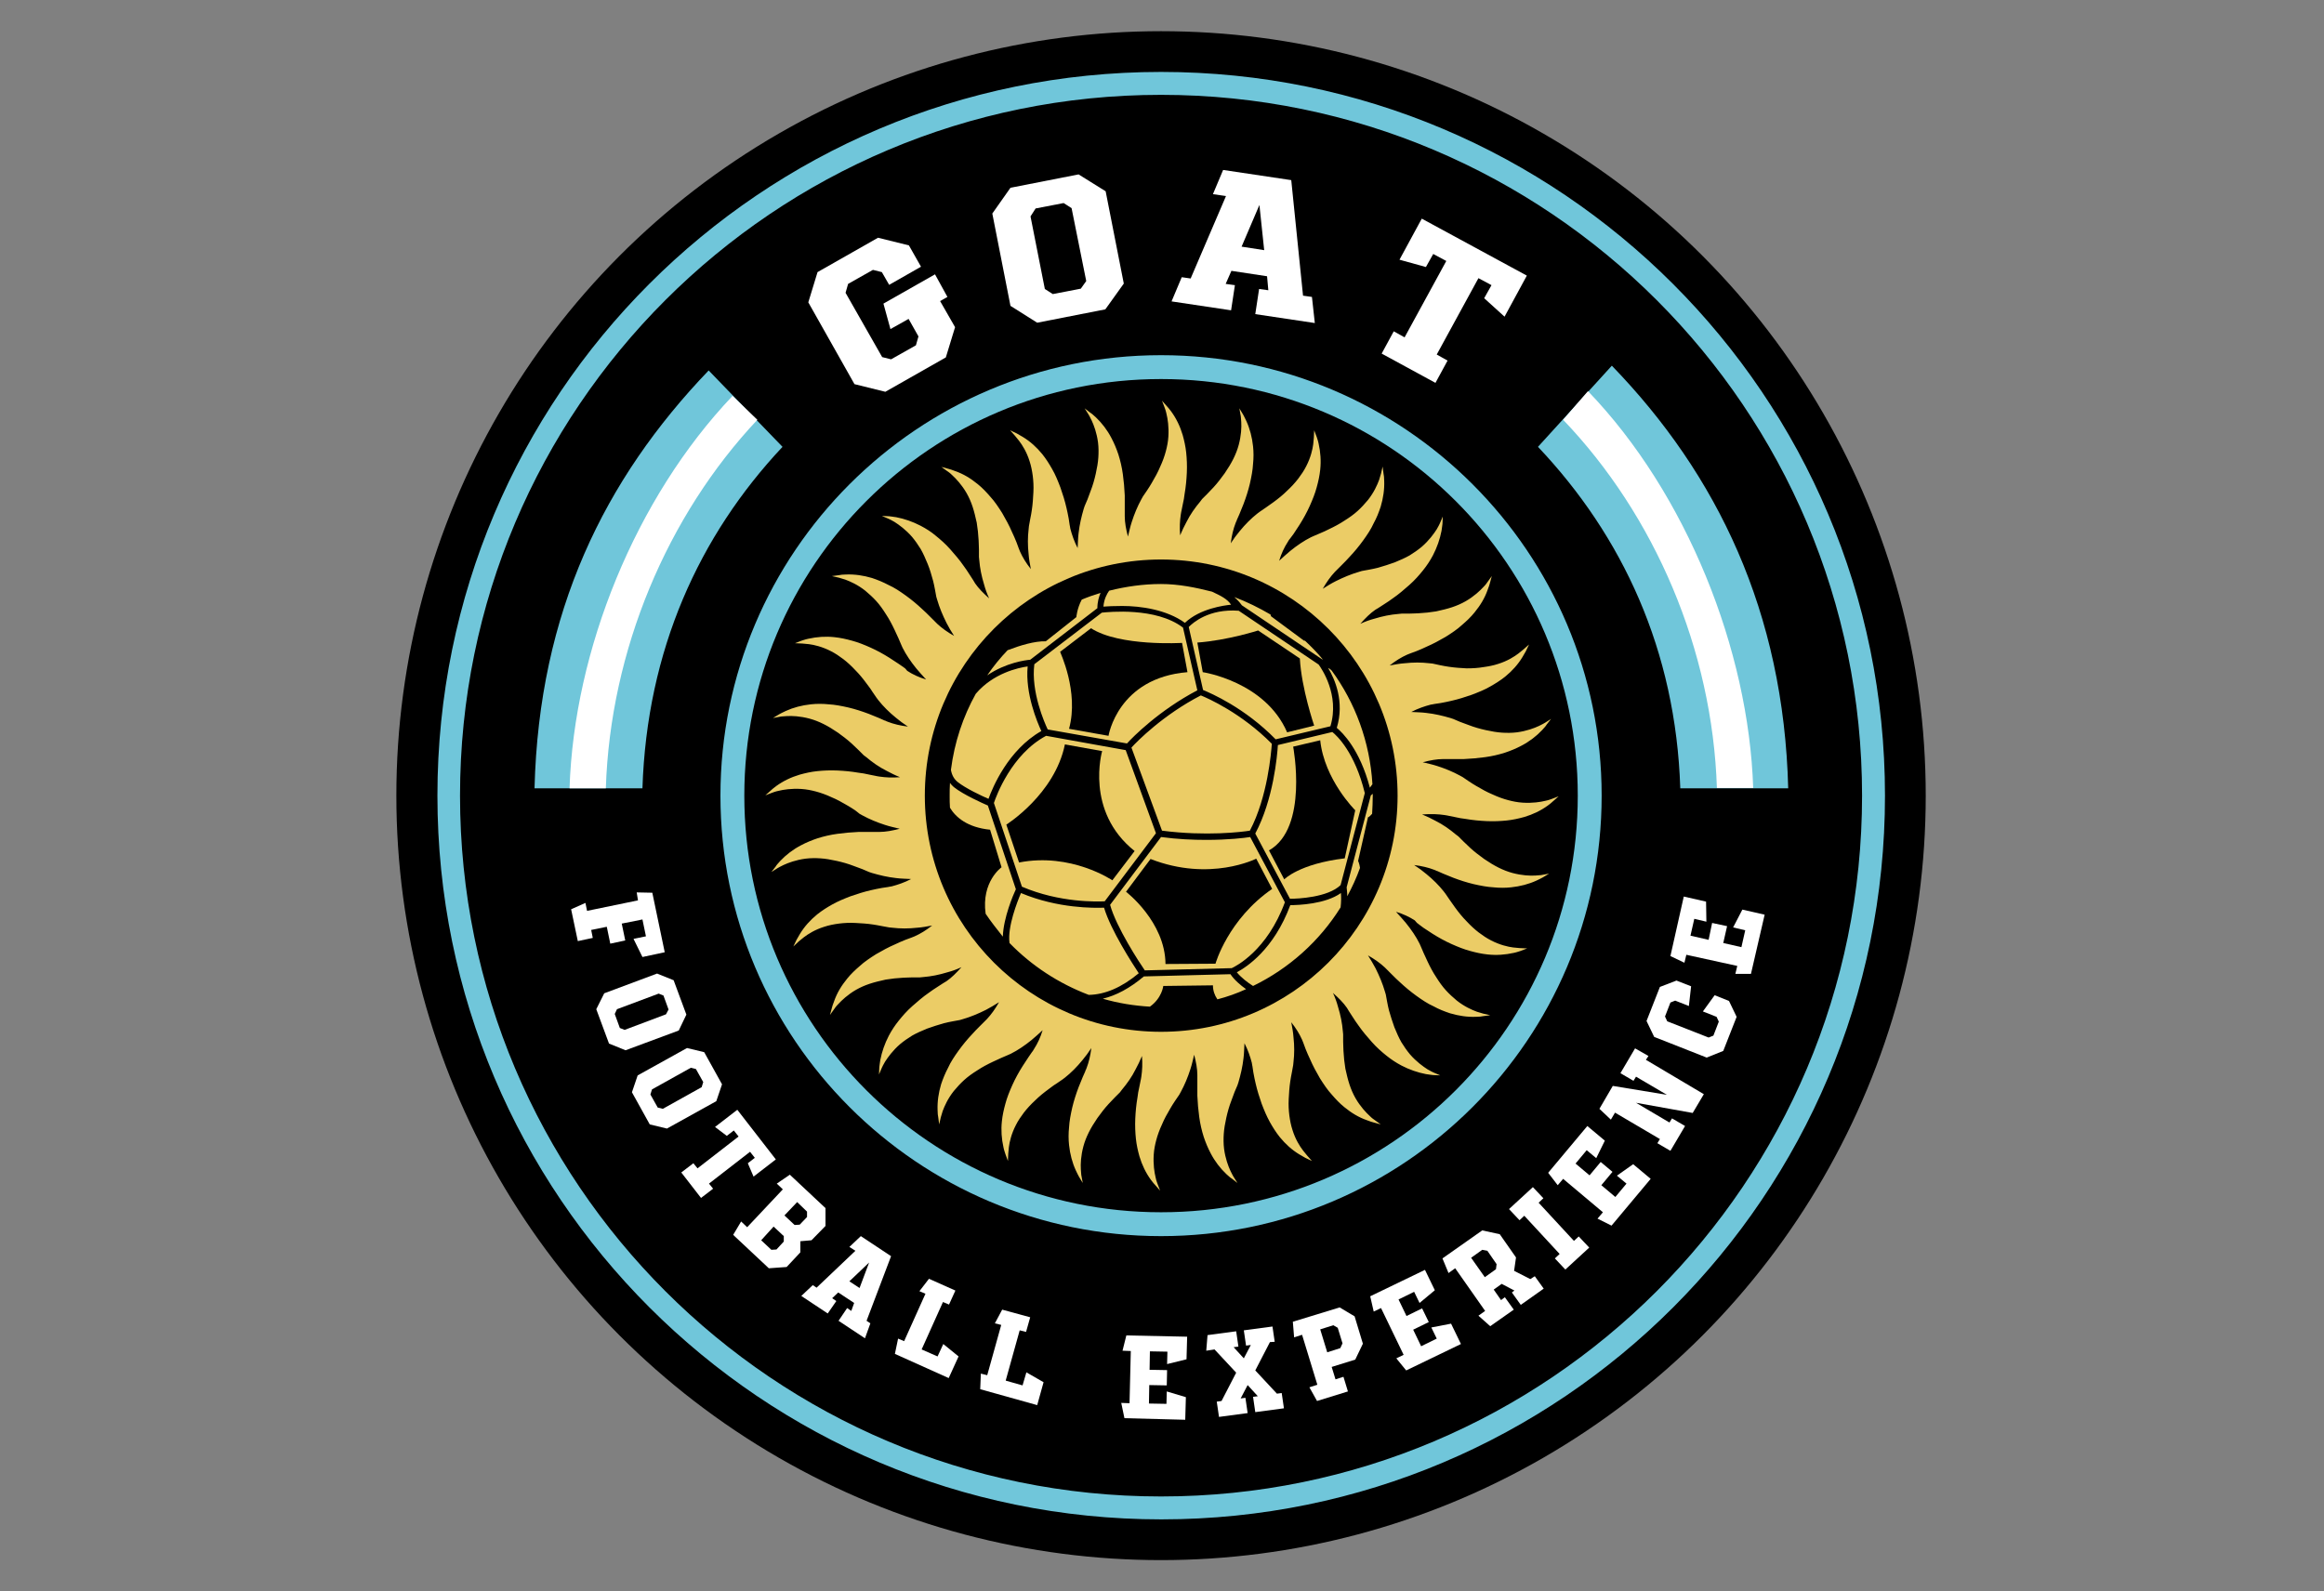 <?xml version="1.0" encoding="utf-8"?>
<!-- Generator: Adobe Illustrator 24.2.3, SVG Export Plug-In . SVG Version: 6.00 Build 0)  -->
<svg version="1.1" id="Capa_1" xmlns="http://www.w3.org/2000/svg" xmlns:xlink="http://www.w3.org/1999/xlink" x="0px" y="0px"
	 viewBox="0 0 73 50" style="enable-background:new 0 0 73 50;" xml:space="preserve">
<rect x="0" y="0" width="73" height="50" fill="#808080" stroke="none"/>
<style type="text/css">
	.st0{fill:#70C6DA;}
	.st1{fill:#FFFFFF;}
	.st2{fill-rule:evenodd;clip-rule:evenodd;fill:#EBEBEB;}
	.st3{fill:#EBCC66;}
</style>
<g>
	<g>
		<circle cx="36.47" cy="25" r="24.02"/>
		<path class="st0" d="M36.47,2.26C23.91,2.26,13.74,12.44,13.74,25s10.18,22.74,22.74,22.74S59.21,37.56,59.21,25
			S49.03,2.26,36.47,2.26z M36.47,47.02c-12.16,0-22.02-9.86-22.02-22.02S24.31,2.98,36.47,2.98S58.49,12.84,58.49,25
			S48.63,47.02,36.47,47.02z"/>
		<g>
			<g>
				<path class="st1" d="M20.88,29.92l-0.7,0.15L19.9,29.5l0.39-0.08l-0.11-0.53l-0.65,0.13l0.11,0.53l-0.47,0.1l-0.11-0.53
					l-0.49,0.1l0.05,0.25l-0.47,0.1l-0.21-1l0.45-0.2l0.05,0.25l1.6-0.33L20,28.04l0.49,0.01L20.88,29.92z"/>
				<path class="st1" d="M21.32,32.38L19.65,33l-0.52-0.21l-0.4-1.08l0.25-0.5l1.66-0.62l0.52,0.21l0.4,1.08L21.32,32.38z
					 M20.92,31.87L21,31.72l-0.16-0.44l-0.15-0.06l-1.31,0.49l-0.07,0.15l0.16,0.44l0.15,0.06L20.92,31.87z"/>
				<path class="st1" d="M22.5,34.6l-1.55,0.86l-0.54-0.13l-0.56-1.01l0.18-0.53l1.55-0.86l0.54,0.13l0.56,1.01L22.5,34.6z
					 M22.04,34.16l0.05-0.16l-0.23-0.41l-0.16-0.04l-1.22,0.68l-0.05,0.16l0.23,0.41l0.16,0.04L22.04,34.16z"/>
				<path class="st1" d="M24.37,36.43l-0.7,0.54l-0.18-0.42l0.22-0.17l-0.15-0.19l-1.29,1l0.13,0.16l-0.38,0.29l-0.62-0.8l0.38-0.29
					l0.13,0.16l1.29-1l-0.15-0.19l-0.22,0.17l-0.37-0.28l0.7-0.54L24.37,36.43z"/>
				<path class="st1" d="M25.49,38.97L25.14,39l0,0.35l-0.43,0.46l-0.56,0.04l-1.12-1.05l0.25-0.42l0.19,0.18l1.12-1.19l-0.19-0.18
					l0.41-0.28l1.12,1.05l0,0.56L25.49,38.97z M23.91,38.97l0.32,0.3l0.16-0.01l0.23-0.25l0-0.17l-0.32-0.3L23.91,38.97z
					 M25.04,37.77l-0.4,0.42l0.32,0.3l0.16-0.01l0.23-0.24l0-0.17L25.04,37.77z"/>
				<path class="st1" d="M27.17,42.05l-0.83-0.55l0.27-0.4l0.13,0.09l0.09-0.25l-0.5-0.33l-0.19,0.18l0.13,0.09L26,41.27l-0.83-0.55
					l0.36-0.34l0.12,0.08l1.22-1.16l-0.19-0.12l0.36-0.34l0.95,0.63l-0.77,2.03l0.12,0.08L27.17,42.05z M27,40.47l0.3-0.8
					l-0.62,0.59L27,40.47z"/>
				<path class="st1" d="M30.11,42.62l-0.31,0.68l-1.69-0.76l0.1-0.48l0.19,0.08l0.67-1.49l-0.19-0.08l0.3-0.39l0.83,0.37l-0.2,0.44
					l-0.19-0.08l-0.67,1.49l0.5,0.22l0.18-0.39L30.11,42.62z"/>
				<path class="st1" d="M32.78,43.43l-0.2,0.72l-1.79-0.5l0.02-0.49l0.2,0.05l0.44-1.58l-0.2-0.05l0.23-0.43l0.88,0.24l-0.13,0.46
					l-0.2-0.05l-0.44,1.58l0.53,0.15l0.12-0.41L32.78,43.43z"/>
				<path class="st1" d="M36.66,42.86l0.01-0.39l-0.55-0.01l-0.01,0.58l0.55,0.01l-0.01,0.48l-0.55-0.01l-0.01,0.58l0.55,0.01
					l0.01-0.39l0.6,0.18l-0.02,0.71l-1.91-0.05l-0.1-0.48l0.26,0.01l0.04-1.64l-0.26-0.01l0.12-0.48L37.29,42l-0.02,0.71
					L36.66,42.86z"/>
				<path class="st1" d="M39.89,42.17l-0.46,0.89l0.68,0.73l0.15-0.02l0.07,0.48l-0.9,0.12l-0.07-0.48l0.15-0.02l-0.32-0.35
					l-0.22,0.42l0.15-0.02l0.07,0.48l-0.9,0.12l-0.07-0.48l0.15-0.02l0.46-0.89l-0.68-0.73l-0.26,0.04l0.04-0.49l0.9-0.12l0.07,0.48
					l-0.15,0.02l0.32,0.35l0.22-0.42l-0.15,0.02l-0.07-0.48l0.9-0.12l0.07,0.48L39.89,42.17z"/>
				<path class="st1" d="M42.55,41.36l0.26,0.86l-0.24,0.5l-0.74,0.23l0.12,0.39l0.25-0.08l0.14,0.46l-0.97,0.3l-0.24-0.43
					l0.25-0.08l-0.48-1.57l-0.25,0.08l-0.04-0.49l1.47-0.45L42.55,41.36z M42.1,42.36l0.07-0.15l-0.15-0.49l-0.14-0.08l-0.41,0.13
					l0.22,0.72L42.1,42.36z"/>
				<path class="st1" d="M44.59,40.94l-0.17-0.35l-0.49,0.24l0.25,0.52l0.49-0.24l0.21,0.43l-0.49,0.24l0.25,0.52l0.49-0.24
					l-0.17-0.35l0.62-0.12l0.31,0.64l-1.72,0.83l-0.31-0.38l0.23-0.11l-0.71-1.47l-0.23,0.11l-0.11-0.48l1.72-0.83l0.31,0.64
					L44.59,40.94z"/>
				<path class="st1" d="M48.21,40.1l0.28,0.39l0,0l0,0L47.77,41l-0.28-0.39l0.08-0.06l-0.4-0.21l-0.25,0.18l0.23,0.33l0.12-0.09
					l0.28,0.39l-0.74,0.52l-0.37-0.33l0.21-0.15l-0.94-1.34l-0.21,0.15l-0.19-0.46l1.25-0.88l0.55,0.12l0.51,0.73l-0.06,0.42
					l0.51,0.26L48.21,40.1z M46.64,40.13l0.35-0.25l0.02-0.16l-0.29-0.42l-0.16-0.03l-0.35,0.25L46.64,40.13z"/>
				<path class="st1" d="M48.33,37.79l1.11,1.2l0.15-0.14l0.33,0.35l-0.75,0.69l-0.33-0.35l0.15-0.14l-1.11-1.2l-0.15,0.14
					l-0.33-0.35l0.75-0.69l0.33,0.35L48.33,37.79z"/>
				<path class="st1" d="M50.14,36.39l-0.3-0.25l-0.35,0.42l0.44,0.37l0.35-0.42l0.37,0.31l-0.35,0.42l0.44,0.37l0.35-0.42
					l-0.3-0.25l0.51-0.36l0.55,0.46l-1.23,1.47l-0.44-0.22l0.17-0.2l-1.25-1.05l-0.17,0.2l-0.3-0.39l1.23-1.47l0.55,0.46
					L50.14,36.39z"/>
				<path class="st1" d="M51.78,33.18L51.7,33.3l1.82,1.08l-0.35,0.59l-1.78-0.32l1.05,0.62l0.08-0.13l0.41,0.24l-0.46,0.78
					l-0.41-0.24l0.08-0.13l-1.41-0.83l-0.13,0.22l-0.36-0.34l0.42-0.72l1.7,0.28l-0.97-0.57l-0.08,0.13l-0.41-0.24l0.46-0.78
					L51.78,33.18z"/>
				<path class="st1" d="M52.66,30.81l0.46,0.18l-0.07,0.62l-0.43-0.17l-0.15,0.06l-0.17,0.44l0.07,0.15l1.3,0.51l0.15-0.06
					l0.17-0.44l-0.07-0.15l-0.43-0.17l0.37-0.51l0.45,0.18l0.24,0.5l-0.42,1.07l-0.52,0.21l-1.65-0.65l-0.24-0.5l0.42-1.07
					L52.66,30.81z"/>
				<path class="st1" d="M53.6,28.96l-0.38-0.09L53.1,29.4l0.57,0.13L53.78,29l0.47,0.1l-0.12,0.53l0.57,0.13l0.12-0.53l-0.38-0.09
					l0.29-0.56l0.7,0.16L55,30.6l-0.49,0l0.06-0.25L52.97,30l-0.06,0.25l-0.44-0.21l0.42-1.87l0.7,0.16L53.6,28.96z"/>
			</g>
			<g>
				<path class="st1" d="M29.76,9.33l-0.23,0.13L30,10.28l-0.29,0.95l-1.9,1.08l-0.97-0.24L25.39,9.5l0.29-0.95l1.9-1.08l0.97,0.24
					l0.38,0.67l-1,0.57l-0.23-0.4l-0.28-0.07l-0.78,0.44l-0.08,0.28l1.15,2.02l0.28,0.07l0.78-0.44l0.08-0.28l-0.31-0.55l-0.57,0.32
					l-0.22-0.8l1.62-0.92L29.76,9.33z"/>
				<path class="st1" d="M34.73,6.01l0.57,2.9l-0.58,0.81l-2.14,0.42l-0.84-0.53l-0.57-2.9l0.57-0.81l2.14-0.42L34.73,6.01z
					 M33.66,6.54l-0.25-0.16l-0.88,0.17L32.37,6.8l0.45,2.28l0.25,0.16l0.88-0.17l0.17-0.24L33.66,6.54z"/>
				<path class="st1" d="M41.3,10.15l-1.87-0.28l0.12-0.79l0.29,0.04L39.8,8.68l-1.12-0.17l-0.18,0.41l0.29,0.04l-0.12,0.79
					l-1.87-0.28l0.32-0.76l0.28,0.04l1.11-2.59L38.1,6.1l0.32-0.76l2.14,0.32l0.37,3.63l0.28,0.04L41.3,10.15z M39.71,7.86
					l-0.15-1.42L39,7.75L39.71,7.86z"/>
				<path class="st1" d="M47.96,8.66l-0.7,1.29l-0.64-0.58l0.23-0.41l-0.41-0.22l-1.31,2.4l0.34,0.19l-0.38,0.7l-1.69-0.92l0.38-0.7
					l0.34,0.19l1.31-2.4l-0.41-0.22l-0.23,0.41l-0.83-0.23l0.7-1.29L47.96,8.66z"/>
			</g>
		</g>
		<path class="st0" d="M36.47,11.16c-7.64,0-13.84,6.2-13.84,13.84s6.2,13.84,13.84,13.84S50.31,32.64,50.31,25
			S44.11,11.16,36.47,11.16z M36.47,38.09c-7.23,0-13.09-5.86-13.09-13.09s5.86-13.09,13.09-13.09S49.56,17.77,49.56,25
			S43.7,38.09,36.47,38.09z"/>
		<g>
			<g>
				<path class="st0" d="M50.63,11.49l-2.32,2.55c2.65,2.8,4.33,6.39,4.47,10.73h3.39C56.03,19.23,53.94,14.91,50.63,11.49z"/>
				<path class="st0" d="M16.79,24.77h3.39c0.14-4.34,1.78-7.94,4.4-10.73l-2.32-2.4C18.99,15.05,16.93,19.23,16.79,24.77z"/>
			</g>
			<g>
				<path class="st1" d="M17.89,24.77h1.14c0.14-4.34,1.93-8.57,4.76-11.58l-0.78-0.75C19.96,15.65,18.03,20.43,17.89,24.77z"/>
				<path class="st1" d="M49.88,12.29l-0.78,0.9c2.88,3.01,4.69,7.23,4.83,11.57h1.14C54.93,20.43,52.98,15.51,49.88,12.29z"/>
			</g>
		</g>
	</g>
	<g>
		<path class="st2" d="M31.89,28.83c0.02,0.02,0.04,0.04,0.07,0.05c0,0,0-0.02,0-0.05C31.94,28.84,31.91,28.83,31.89,28.83z"/>
	</g>
	<path class="st3" d="M45.38,25.61l0.06,0.01c0.02,0,0.04,0.01,0.05,0.01l0.2,0.04c0.13,0.03,0.24,0.05,0.34,0.06
		c0.23,0.04,0.45,0.06,0.67,0.07c0.22,0.01,0.44,0,0.63-0.02c0.19-0.02,0.37-0.06,0.55-0.11c0.27-0.08,0.52-0.2,0.74-0.36
		c0.08-0.06,0.14-0.11,0.17-0.14l0.17-0.15l-0.21,0.08c-0.03,0.01-0.1,0.04-0.2,0.06c-0.16,0.04-0.42,0.08-0.72,0.06
		c-0.16-0.01-0.31-0.04-0.46-0.08c-0.15-0.04-0.32-0.1-0.49-0.18c-0.17-0.07-0.33-0.16-0.5-0.26c-0.07-0.04-0.15-0.09-0.24-0.15
		l-0.19-0.13l-0.09-0.05c-0.22-0.12-0.46-0.22-0.71-0.3c-0.15-0.05-0.3-0.08-0.46-0.12c0.23-0.06,0.44-0.1,0.64-0.1l0.06,0
		c0.02,0,0.04,0,0.05,0l0.2,0c0.13,0,0.24,0,0.34,0c0.23-0.01,0.45-0.03,0.67-0.06c0.22-0.03,0.43-0.08,0.62-0.14
		c0.18-0.06,0.35-0.13,0.52-0.22c0.25-0.13,0.47-0.3,0.65-0.49c0.07-0.08,0.12-0.13,0.14-0.17l0.14-0.18l-0.19,0.12
		c-0.03,0.02-0.09,0.05-0.19,0.1c-0.15,0.07-0.39,0.16-0.69,0.2c-0.16,0.02-0.32,0.02-0.47,0.01c-0.16-0.01-0.33-0.04-0.51-0.08
		c-0.18-0.04-0.36-0.09-0.54-0.16c-0.08-0.03-0.17-0.06-0.27-0.1l-0.21-0.09l-0.09-0.03c-0.24-0.07-0.49-0.13-0.76-0.16
		c-0.15-0.02-0.31-0.02-0.47-0.03c0.21-0.11,0.42-0.18,0.61-0.23l0.06-0.01c0.02,0,0.04-0.01,0.05-0.01l0.2-0.03
		c0.13-0.02,0.24-0.05,0.34-0.07c0.22-0.05,0.44-0.12,0.64-0.19c0.21-0.08,0.41-0.16,0.58-0.26c0.16-0.09,0.32-0.19,0.47-0.31
		c0.22-0.18,0.4-0.38,0.54-0.61c0.05-0.09,0.09-0.15,0.11-0.19l0.1-0.21l-0.17,0.15c-0.03,0.02-0.08,0.07-0.16,0.13
		c-0.13,0.1-0.35,0.24-0.64,0.33c-0.15,0.05-0.31,0.08-0.46,0.1C46.43,20.99,46.26,21,46.07,21c-0.18-0.01-0.37-0.02-0.56-0.05
		c-0.08-0.01-0.18-0.03-0.28-0.05L45,20.85l-0.1-0.01c-0.25-0.03-0.51-0.03-0.78,0c-0.15,0.01-0.31,0.04-0.47,0.07
		c0.19-0.15,0.37-0.26,0.55-0.34l0.05-0.02c0.02-0.01,0.03-0.01,0.05-0.02l0.19-0.07c0.12-0.05,0.22-0.09,0.32-0.14
		c0.21-0.09,0.41-0.2,0.6-0.31c0.19-0.12,0.37-0.24,0.51-0.37c0.14-0.12,0.28-0.25,0.4-0.4c0.18-0.22,0.32-0.45,0.41-0.71
		c0.04-0.1,0.06-0.17,0.07-0.21l0.06-0.22l-0.13,0.18c-0.02,0.03-0.06,0.09-0.13,0.16c-0.11,0.12-0.3,0.3-0.56,0.45
		c-0.14,0.08-0.28,0.14-0.43,0.19c-0.15,0.05-0.32,0.09-0.5,0.13c-0.18,0.03-0.37,0.05-0.56,0.06c-0.08,0-0.18,0.01-0.29,0.01
		l-0.15,0l-0.08,0l-0.1,0.01c-0.25,0.02-0.5,0.07-0.76,0.15c-0.15,0.04-0.29,0.09-0.44,0.16c0.16-0.18,0.31-0.33,0.47-0.44
		l0.05-0.03c0.02-0.01,0.03-0.02,0.05-0.03l0.17-0.11c0.11-0.07,0.2-0.13,0.28-0.19c0.19-0.13,0.36-0.28,0.52-0.42
		c0.17-0.15,0.31-0.31,0.43-0.46c0.12-0.15,0.22-0.3,0.31-0.47c0.13-0.25,0.22-0.51,0.27-0.77c0.02-0.1,0.02-0.18,0.03-0.22
		l0.01-0.23l-0.09,0.21c-0.01,0.03-0.05,0.1-0.1,0.19c-0.09,0.14-0.24,0.35-0.47,0.55c-0.12,0.1-0.25,0.19-0.38,0.27
		c-0.14,0.08-0.3,0.15-0.47,0.22c-0.17,0.06-0.35,0.12-0.53,0.17c-0.08,0.02-0.17,0.04-0.28,0.06l-0.22,0.04l-0.1,0.03
		c-0.24,0.07-0.48,0.17-0.72,0.29c-0.14,0.07-0.27,0.15-0.41,0.24c0.12-0.21,0.24-0.38,0.38-0.53l0.04-0.04
		c0.01-0.01,0.03-0.03,0.04-0.04l0.14-0.14c0.09-0.09,0.17-0.17,0.24-0.25c0.16-0.17,0.3-0.34,0.43-0.52
		c0.13-0.18,0.25-0.36,0.33-0.54c0.09-0.16,0.16-0.34,0.22-0.52c0.08-0.27,0.12-0.54,0.11-0.81c0-0.1-0.01-0.18-0.02-0.22
		l-0.03-0.23l-0.05,0.22c-0.01,0.03-0.03,0.1-0.06,0.2c-0.06,0.16-0.16,0.39-0.35,0.63c-0.1,0.12-0.21,0.24-0.32,0.34
		c-0.12,0.11-0.26,0.21-0.42,0.31c-0.15,0.1-0.32,0.19-0.49,0.27c-0.08,0.04-0.16,0.08-0.26,0.12l-0.21,0.09l-0.09,0.04
		c-0.22,0.11-0.44,0.26-0.65,0.43c-0.12,0.1-0.23,0.2-0.35,0.31c0.07-0.23,0.16-0.42,0.27-0.59l0.03-0.05
		c0.01-0.02,0.02-0.03,0.03-0.04l0.12-0.16c0.07-0.11,0.13-0.2,0.19-0.29c0.12-0.19,0.23-0.39,0.32-0.59
		c0.09-0.2,0.17-0.4,0.22-0.59c0.05-0.18,0.09-0.36,0.11-0.55c0.03-0.28,0.01-0.55-0.05-0.82c-0.02-0.1-0.05-0.17-0.06-0.21
		l-0.08-0.21l-0.01,0.23c0,0.03-0.01,0.11-0.02,0.21c-0.02,0.16-0.08,0.42-0.22,0.69c-0.07,0.14-0.16,0.27-0.25,0.39
		c-0.1,0.13-0.22,0.26-0.35,0.38c-0.13,0.13-0.28,0.25-0.43,0.36c-0.07,0.05-0.14,0.1-0.24,0.17l-0.19,0.13l-0.08,0.06
		c-0.19,0.15-0.38,0.34-0.55,0.55c-0.1,0.12-0.19,0.24-0.28,0.38c0.03-0.24,0.08-0.45,0.15-0.63l0.02-0.05
		c0.01-0.02,0.02-0.03,0.02-0.05l0.08-0.18c0.05-0.12,0.09-0.22,0.13-0.32c0.08-0.21,0.15-0.43,0.2-0.64
		c0.05-0.22,0.09-0.43,0.1-0.62c0.02-0.19,0.02-0.38,0-0.56c-0.03-0.28-0.1-0.55-0.21-0.79c-0.04-0.09-0.08-0.16-0.1-0.2l-0.12-0.2
		l0.04,0.22c0.01,0.03,0.01,0.11,0.02,0.21c0.01,0.17,0,0.42-0.08,0.72c-0.04,0.15-0.1,0.3-0.17,0.44
		c-0.07,0.14-0.16,0.29-0.27,0.45c-0.11,0.15-0.22,0.3-0.35,0.44c-0.06,0.06-0.12,0.13-0.2,0.21l-0.16,0.16l-0.06,0.08
		c-0.16,0.19-0.31,0.4-0.43,0.64c-0.07,0.13-0.14,0.27-0.2,0.42c-0.02-0.24-0.01-0.45,0.02-0.65l0.01-0.06
		c0-0.02,0.01-0.04,0.01-0.05l0.04-0.2c0.03-0.13,0.05-0.24,0.06-0.34c0.04-0.23,0.06-0.45,0.07-0.67c0.01-0.22,0-0.44-0.02-0.63
		c-0.02-0.19-0.06-0.37-0.11-0.55c-0.08-0.27-0.2-0.52-0.36-0.74c-0.06-0.08-0.11-0.14-0.14-0.17l-0.15-0.17l0.08,0.21
		c0.01,0.03,0.04,0.1,0.06,0.2c0.04,0.16,0.08,0.42,0.06,0.72c-0.01,0.16-0.04,0.31-0.08,0.46c-0.04,0.15-0.1,0.32-0.18,0.49
		c-0.07,0.17-0.16,0.33-0.26,0.5c-0.04,0.07-0.09,0.15-0.15,0.24l-0.13,0.19l-0.05,0.09c-0.12,0.22-0.22,0.46-0.3,0.71
		c-0.05,0.15-0.08,0.3-0.12,0.46c-0.06-0.23-0.1-0.44-0.1-0.64l0-0.06c0-0.02,0-0.04,0-0.05l0-0.2c0-0.13,0-0.24,0-0.34
		c-0.01-0.23-0.03-0.45-0.06-0.67c-0.03-0.22-0.08-0.43-0.14-0.62c-0.06-0.18-0.13-0.35-0.22-0.52c-0.13-0.25-0.3-0.47-0.49-0.65
		c-0.08-0.07-0.13-0.12-0.17-0.14l-0.18-0.14l0.12,0.19c0.02,0.03,0.05,0.09,0.1,0.19c0.07,0.15,0.16,0.39,0.2,0.69
		c0.02,0.16,0.02,0.32,0.01,0.47c-0.01,0.16-0.04,0.33-0.08,0.51c-0.04,0.18-0.09,0.36-0.16,0.54c-0.03,0.08-0.06,0.17-0.1,0.27
		l-0.09,0.21l-0.03,0.09c-0.07,0.24-0.13,0.49-0.16,0.76c-0.02,0.15-0.02,0.31-0.03,0.47c-0.11-0.21-0.18-0.42-0.23-0.61l-0.01-0.06
		c0-0.02-0.01-0.04-0.01-0.05l-0.03-0.2c-0.02-0.13-0.05-0.24-0.07-0.34c-0.05-0.22-0.12-0.44-0.19-0.64
		c-0.08-0.21-0.16-0.41-0.26-0.58c-0.09-0.16-0.19-0.32-0.31-0.47c-0.18-0.22-0.38-0.4-0.61-0.54c-0.09-0.05-0.15-0.09-0.19-0.11
		l-0.21-0.1l0.15,0.17c0.02,0.03,0.07,0.08,0.13,0.16c0.1,0.13,0.24,0.35,0.33,0.64c0.05,0.15,0.08,0.31,0.1,0.46
		c0.02,0.16,0.03,0.33,0.02,0.52c-0.01,0.18-0.02,0.37-0.05,0.56c-0.01,0.08-0.03,0.18-0.05,0.28l-0.04,0.22l-0.01,0.1
		c-0.03,0.25-0.03,0.51,0,0.78c0.01,0.15,0.04,0.31,0.07,0.47c-0.15-0.19-0.26-0.37-0.34-0.55l-0.02-0.05
		c-0.01-0.02-0.01-0.03-0.02-0.05l-0.07-0.19c-0.05-0.12-0.09-0.22-0.14-0.32c-0.09-0.21-0.2-0.41-0.31-0.6
		c-0.12-0.19-0.24-0.37-0.37-0.51c-0.12-0.14-0.25-0.28-0.4-0.4c-0.22-0.18-0.45-0.32-0.71-0.41c-0.1-0.04-0.17-0.06-0.21-0.07
		l-0.22-0.06l0.18,0.13c0.03,0.02,0.09,0.06,0.16,0.13c0.12,0.11,0.3,0.3,0.45,0.56c0.08,0.14,0.14,0.28,0.19,0.43
		c0.05,0.15,0.09,0.32,0.13,0.5c0.03,0.18,0.05,0.37,0.06,0.56c0,0.08,0.01,0.18,0.01,0.29l0,0.15l0,0.08l0.01,0.1
		c0.02,0.25,0.07,0.5,0.15,0.76c0.04,0.15,0.09,0.29,0.16,0.44c-0.18-0.16-0.33-0.31-0.44-0.47l-0.03-0.05
		c-0.01-0.02-0.02-0.03-0.03-0.05l-0.11-0.17c-0.07-0.11-0.13-0.2-0.19-0.28c-0.13-0.19-0.28-0.36-0.42-0.52
		c-0.15-0.17-0.31-0.31-0.46-0.43c-0.14-0.12-0.3-0.22-0.47-0.31c-0.25-0.13-0.51-0.22-0.77-0.27c-0.1-0.02-0.18-0.02-0.22-0.03
		l-0.23-0.01l0.21,0.09c0.03,0.01,0.1,0.05,0.19,0.1c0.14,0.09,0.35,0.24,0.55,0.47c0.1,0.12,0.19,0.25,0.27,0.38
		c0.08,0.14,0.15,0.3,0.22,0.47c0.07,0.17,0.12,0.35,0.17,0.53c0.02,0.08,0.04,0.17,0.06,0.28l0.04,0.22l0.03,0.1
		c0.07,0.24,0.17,0.48,0.29,0.72c0.07,0.14,0.15,0.27,0.24,0.41c-0.21-0.12-0.38-0.24-0.53-0.38l-0.04-0.04
		c-0.01-0.01-0.03-0.03-0.04-0.04l-0.14-0.14c-0.09-0.09-0.17-0.17-0.25-0.24c-0.17-0.16-0.34-0.3-0.52-0.43
		c-0.18-0.13-0.36-0.25-0.54-0.33c-0.17-0.09-0.34-0.16-0.52-0.22c-0.27-0.08-0.54-0.12-0.81-0.11c-0.1,0-0.18,0.01-0.22,0.02
		l-0.23,0.03l0.22,0.05c0.03,0.01,0.1,0.03,0.2,0.06c0.16,0.06,0.39,0.16,0.63,0.35c0.12,0.1,0.24,0.21,0.34,0.32
		c0.11,0.12,0.21,0.26,0.31,0.42c0.1,0.15,0.19,0.32,0.27,0.49c0.04,0.08,0.07,0.16,0.12,0.26l0.09,0.21l0.04,0.09
		c0.11,0.22,0.26,0.44,0.43,0.65c0.1,0.12,0.2,0.23,0.31,0.35c-0.23-0.07-0.42-0.16-0.59-0.27L28.43,21
		c-0.02-0.01-0.03-0.02-0.04-0.03l-0.16-0.11c-0.11-0.07-0.2-0.13-0.29-0.19c-0.19-0.12-0.39-0.23-0.59-0.32
		c-0.2-0.09-0.4-0.17-0.59-0.22c-0.18-0.05-0.36-0.09-0.55-0.11c-0.28-0.03-0.55-0.01-0.82,0.05c-0.1,0.02-0.17,0.05-0.21,0.06
		l-0.21,0.08l0.23,0.01c0.03,0,0.11,0.01,0.21,0.02c0.16,0.02,0.42,0.08,0.69,0.22c0.14,0.07,0.27,0.16,0.39,0.25
		c0.13,0.1,0.26,0.22,0.38,0.35c0.13,0.13,0.25,0.28,0.36,0.43c0.05,0.07,0.11,0.14,0.17,0.24l0.13,0.19l0.06,0.08
		c0.15,0.19,0.34,0.38,0.55,0.55c0.12,0.1,0.24,0.19,0.38,0.28c-0.24-0.03-0.45-0.08-0.63-0.15l-0.05-0.02
		c-0.02-0.01-0.03-0.02-0.05-0.02l-0.18-0.08c-0.12-0.05-0.22-0.09-0.32-0.13c-0.21-0.08-0.43-0.15-0.64-0.2
		c-0.22-0.05-0.43-0.09-0.62-0.1c-0.19-0.02-0.38-0.02-0.56,0c-0.28,0.03-0.55,0.1-0.79,0.21c-0.09,0.04-0.16,0.08-0.2,0.1
		l-0.2,0.12l0.22-0.04c0.03-0.01,0.11-0.01,0.21-0.02c0.17-0.01,0.42,0,0.72,0.08c0.15,0.04,0.3,0.1,0.44,0.17
		c0.14,0.07,0.29,0.16,0.45,0.27c0.15,0.11,0.3,0.22,0.44,0.35c0.06,0.06,0.13,0.12,0.21,0.2l0.16,0.16l0.08,0.06
		c0.19,0.16,0.4,0.31,0.64,0.43c0.13,0.07,0.27,0.14,0.42,0.2c-0.24,0.02-0.45,0.01-0.65-0.02l-0.06-0.01
		c-0.02,0-0.04-0.01-0.05-0.01l-0.2-0.04c-0.13-0.03-0.24-0.05-0.34-0.06c-0.23-0.04-0.45-0.06-0.67-0.07
		c-0.22-0.01-0.44,0-0.63,0.02c-0.19,0.02-0.37,0.06-0.55,0.11c-0.27,0.08-0.52,0.2-0.74,0.36c-0.08,0.06-0.14,0.11-0.17,0.14
		l-0.17,0.15l0.21-0.08c0.03-0.01,0.1-0.04,0.2-0.06c0.16-0.04,0.42-0.08,0.72-0.06c0.16,0.01,0.31,0.04,0.46,0.08
		c0.15,0.04,0.32,0.1,0.49,0.18c0.17,0.07,0.33,0.16,0.5,0.26c0.07,0.04,0.15,0.09,0.24,0.15L27,25.57l0.09,0.05
		c0.22,0.12,0.46,0.22,0.71,0.3c0.15,0.05,0.3,0.08,0.46,0.12c-0.23,0.06-0.44,0.1-0.64,0.1l-0.06,0c-0.02,0-0.04,0-0.05,0l-0.2,0
		c-0.13,0-0.24,0-0.34,0c-0.23,0.01-0.45,0.03-0.67,0.06c-0.22,0.03-0.43,0.08-0.62,0.14c-0.18,0.06-0.35,0.13-0.52,0.22
		c-0.25,0.13-0.47,0.3-0.65,0.49c-0.07,0.08-0.12,0.13-0.14,0.17l-0.14,0.18l0.19-0.12c0.03-0.02,0.09-0.05,0.19-0.1
		c0.15-0.07,0.39-0.16,0.69-0.2c0.16-0.02,0.32-0.02,0.47-0.01c0.16,0.01,0.33,0.04,0.51,0.08c0.18,0.04,0.36,0.09,0.54,0.16
		c0.08,0.03,0.17,0.06,0.27,0.1l0.21,0.09l0.09,0.03c0.24,0.07,0.49,0.13,0.76,0.16c0.15,0.02,0.31,0.02,0.47,0.03
		c-0.21,0.11-0.42,0.18-0.61,0.23l-0.06,0.01c-0.02,0-0.04,0.01-0.05,0.01l-0.2,0.03c-0.13,0.02-0.24,0.05-0.34,0.07
		c-0.22,0.05-0.44,0.12-0.64,0.19c-0.21,0.08-0.4,0.16-0.58,0.26c-0.16,0.09-0.32,0.19-0.47,0.31c-0.22,0.18-0.4,0.38-0.54,0.61
		c-0.05,0.09-0.09,0.15-0.11,0.19l-0.1,0.21l0.17-0.16c0.03-0.02,0.08-0.07,0.16-0.13c0.13-0.1,0.35-0.24,0.64-0.33
		c0.15-0.05,0.31-0.08,0.46-0.1c0.16-0.02,0.33-0.03,0.52-0.02c0.18,0.01,0.37,0.02,0.56,0.05c0.08,0.01,0.17,0.03,0.28,0.05
		l0.22,0.04l0.1,0.01c0.25,0.03,0.51,0.03,0.78,0c0.15-0.01,0.31-0.04,0.47-0.07c-0.19,0.15-0.37,0.26-0.55,0.34l-0.05,0.02
		c-0.02,0.01-0.03,0.01-0.05,0.02l-0.19,0.07c-0.12,0.05-0.22,0.09-0.32,0.14c-0.21,0.09-0.41,0.2-0.6,0.31
		c-0.19,0.12-0.37,0.24-0.51,0.37c-0.14,0.12-0.28,0.25-0.4,0.4c-0.18,0.22-0.32,0.45-0.41,0.71c-0.04,0.1-0.06,0.17-0.07,0.21
		l-0.06,0.22l0.13-0.18c0.02-0.03,0.06-0.09,0.13-0.16c0.11-0.12,0.3-0.3,0.56-0.45c0.14-0.08,0.28-0.14,0.43-0.19
		c0.15-0.05,0.32-0.09,0.5-0.13c0.18-0.03,0.37-0.05,0.56-0.06c0.08,0,0.18-0.01,0.29-0.01l0.15,0l0.08,0l0.1-0.01
		c0.25-0.02,0.5-0.07,0.76-0.15c0.15-0.04,0.29-0.09,0.44-0.16c-0.16,0.18-0.31,0.33-0.47,0.44l-0.05,0.03
		c-0.02,0.01-0.03,0.02-0.05,0.03l-0.17,0.11c-0.11,0.07-0.2,0.13-0.28,0.19c-0.19,0.13-0.36,0.28-0.52,0.42
		c-0.17,0.15-0.31,0.31-0.43,0.46c-0.12,0.15-0.22,0.3-0.31,0.47c-0.13,0.25-0.22,0.51-0.27,0.77c-0.02,0.1-0.02,0.18-0.03,0.22
		l-0.01,0.23l0.09-0.21c0.01-0.03,0.05-0.1,0.1-0.19c0.09-0.14,0.24-0.35,0.47-0.55c0.12-0.1,0.25-0.19,0.38-0.27
		c0.14-0.08,0.3-0.15,0.47-0.22c0.17-0.06,0.35-0.12,0.53-0.17c0.08-0.02,0.17-0.04,0.28-0.06l0.22-0.04l0.1-0.03
		c0.24-0.07,0.48-0.17,0.72-0.29c0.13-0.07,0.27-0.15,0.41-0.24c-0.12,0.21-0.24,0.38-0.38,0.53l-0.04,0.04
		c-0.01,0.01-0.03,0.03-0.04,0.04l-0.14,0.14c-0.09,0.09-0.17,0.17-0.24,0.25c-0.16,0.17-0.3,0.34-0.43,0.52
		c-0.13,0.18-0.25,0.36-0.33,0.54c-0.09,0.17-0.16,0.34-0.22,0.52c-0.08,0.27-0.12,0.54-0.11,0.81c0,0.1,0.01,0.18,0.02,0.22
		l0.03,0.23l0.05-0.22c0.01-0.03,0.03-0.1,0.06-0.2c0.06-0.16,0.16-0.39,0.35-0.63c0.1-0.12,0.21-0.24,0.32-0.34
		c0.12-0.11,0.26-0.21,0.42-0.31c0.15-0.1,0.32-0.19,0.49-0.27c0.08-0.04,0.16-0.07,0.26-0.12l0.21-0.09l0.09-0.04
		c0.22-0.11,0.44-0.26,0.65-0.43c0.12-0.1,0.23-0.2,0.35-0.31c-0.07,0.23-0.16,0.42-0.27,0.59l-0.03,0.05
		c-0.01,0.02-0.02,0.03-0.03,0.04l-0.11,0.16c-0.07,0.11-0.13,0.2-0.19,0.29c-0.12,0.19-0.23,0.39-0.32,0.59
		c-0.09,0.2-0.17,0.4-0.22,0.59c-0.05,0.18-0.09,0.36-0.11,0.55c-0.03,0.28-0.01,0.55,0.05,0.82c0.02,0.1,0.05,0.17,0.06,0.21
		l0.08,0.22l0.01-0.23c0-0.03,0.01-0.11,0.02-0.21c0.02-0.16,0.08-0.42,0.22-0.69c0.07-0.14,0.16-0.27,0.25-0.39
		c0.1-0.13,0.22-0.26,0.35-0.38c0.13-0.13,0.28-0.25,0.43-0.36c0.07-0.05,0.14-0.11,0.24-0.17l0.19-0.13l0.08-0.06
		c0.19-0.15,0.38-0.34,0.55-0.55c0.1-0.12,0.19-0.24,0.28-0.38c-0.03,0.24-0.08,0.45-0.15,0.63l-0.02,0.05
		c-0.01,0.02-0.02,0.03-0.02,0.05l-0.08,0.18c-0.05,0.12-0.09,0.22-0.13,0.32c-0.08,0.21-0.15,0.43-0.2,0.64
		c-0.05,0.22-0.09,0.43-0.1,0.62c-0.02,0.19-0.02,0.38,0,0.56c0.03,0.28,0.1,0.55,0.21,0.79c0.04,0.09,0.08,0.16,0.1,0.2l0.12,0.2
		l-0.04-0.22c-0.01-0.03-0.01-0.11-0.02-0.21c-0.01-0.17,0-0.42,0.08-0.72c0.04-0.15,0.1-0.3,0.17-0.44
		c0.07-0.14,0.16-0.29,0.27-0.45c0.11-0.15,0.22-0.3,0.35-0.44c0.06-0.06,0.12-0.13,0.2-0.21l0.16-0.16l0.06-0.08
		c0.16-0.19,0.31-0.4,0.43-0.64c0.07-0.13,0.14-0.27,0.2-0.42c0.02,0.24,0.01,0.45-0.02,0.65l-0.01,0.06c0,0.02-0.01,0.04-0.01,0.05
		l-0.04,0.2c-0.03,0.13-0.05,0.24-0.06,0.34c-0.04,0.23-0.06,0.45-0.07,0.67c-0.01,0.22,0,0.44,0.02,0.63
		c0.02,0.19,0.06,0.37,0.11,0.55c0.08,0.27,0.2,0.52,0.36,0.74c0.06,0.08,0.11,0.14,0.14,0.17l0.15,0.17l-0.08-0.21
		c-0.01-0.03-0.04-0.1-0.06-0.2c-0.04-0.16-0.08-0.42-0.06-0.72c0.01-0.16,0.04-0.31,0.08-0.46c0.04-0.15,0.1-0.32,0.18-0.49
		c0.07-0.17,0.16-0.33,0.26-0.5c0.04-0.07,0.09-0.15,0.15-0.24l0.13-0.19l0.05-0.09c0.12-0.22,0.22-0.46,0.3-0.71
		c0.05-0.15,0.08-0.3,0.12-0.46c0.06,0.23,0.1,0.44,0.1,0.64l0,0.06c0,0.02,0,0.04,0,0.05l0,0.2c0,0.13,0,0.24,0,0.34
		c0.01,0.23,0.03,0.45,0.06,0.67c0.03,0.22,0.08,0.43,0.14,0.62c0.06,0.18,0.13,0.35,0.22,0.52c0.13,0.25,0.3,0.47,0.49,0.65
		c0.08,0.07,0.13,0.12,0.17,0.14l0.18,0.14l-0.12-0.19c-0.02-0.03-0.05-0.09-0.1-0.19c-0.07-0.15-0.16-0.39-0.2-0.69
		c-0.02-0.16-0.02-0.32-0.01-0.47c0.01-0.16,0.04-0.33,0.08-0.51c0.04-0.18,0.09-0.36,0.16-0.54c0.03-0.08,0.06-0.17,0.1-0.27
		l0.09-0.21l0.03-0.09c0.07-0.24,0.13-0.49,0.16-0.76c0.02-0.15,0.02-0.31,0.03-0.47c0.11,0.21,0.18,0.42,0.23,0.61l0.01,0.06
		c0,0.02,0.01,0.04,0.01,0.05l0.03,0.2c0.02,0.13,0.05,0.24,0.07,0.34c0.05,0.22,0.12,0.44,0.19,0.64c0.08,0.21,0.16,0.4,0.26,0.58
		c0.09,0.16,0.19,0.32,0.31,0.47c0.18,0.22,0.38,0.4,0.61,0.54c0.09,0.05,0.15,0.09,0.19,0.11l0.21,0.1l-0.15-0.17
		c-0.02-0.03-0.07-0.08-0.13-0.16c-0.1-0.13-0.24-0.35-0.33-0.64c-0.05-0.15-0.08-0.31-0.1-0.46c-0.02-0.16-0.03-0.33-0.02-0.52
		c0.01-0.18,0.02-0.37,0.05-0.56c0.01-0.08,0.03-0.17,0.05-0.28l0.04-0.22l0.01-0.1c0.03-0.25,0.03-0.51,0-0.78
		c-0.01-0.15-0.04-0.31-0.07-0.47c0.15,0.19,0.26,0.37,0.34,0.55l0.02,0.05c0.01,0.02,0.01,0.03,0.02,0.05l0.07,0.19
		c0.05,0.12,0.09,0.22,0.14,0.32c0.09,0.21,0.2,0.41,0.31,0.6c0.12,0.19,0.24,0.37,0.37,0.51c0.12,0.14,0.25,0.28,0.4,0.4
		c0.22,0.18,0.45,0.32,0.71,0.41c0.1,0.04,0.17,0.06,0.21,0.07l0.22,0.06l-0.18-0.13c-0.03-0.02-0.09-0.06-0.16-0.13
		c-0.12-0.11-0.3-0.3-0.45-0.56c-0.08-0.14-0.14-0.28-0.19-0.43c-0.05-0.15-0.09-0.32-0.13-0.5c-0.03-0.18-0.05-0.37-0.06-0.56
		c0-0.08-0.01-0.18-0.01-0.29l0-0.15l0-0.08l-0.01-0.1c-0.02-0.25-0.07-0.5-0.15-0.76c-0.04-0.15-0.09-0.29-0.16-0.44
		c0.18,0.16,0.33,0.31,0.44,0.47l0.03,0.05c0.01,0.02,0.02,0.03,0.03,0.05l0.11,0.17c0.07,0.11,0.13,0.2,0.19,0.28
		c0.13,0.19,0.28,0.36,0.42,0.52c0.15,0.17,0.31,0.31,0.46,0.43c0.15,0.12,0.3,0.22,0.47,0.31c0.25,0.13,0.51,0.22,0.77,0.27
		c0.1,0.02,0.18,0.02,0.22,0.03l0.23,0.01l-0.21-0.09c-0.03-0.01-0.1-0.05-0.19-0.1c-0.14-0.09-0.35-0.24-0.55-0.47
		c-0.1-0.12-0.19-0.25-0.27-0.38c-0.08-0.14-0.15-0.3-0.22-0.47c-0.06-0.17-0.12-0.35-0.17-0.53c-0.02-0.08-0.04-0.17-0.06-0.28
		l-0.04-0.22l-0.03-0.1c-0.07-0.24-0.17-0.48-0.29-0.72c-0.07-0.13-0.15-0.27-0.24-0.41c0.21,0.12,0.38,0.24,0.53,0.38l0.04,0.04
		c0.01,0.01,0.03,0.03,0.04,0.04l0.14,0.14c0.09,0.09,0.17,0.17,0.25,0.24c0.17,0.16,0.34,0.3,0.52,0.43
		c0.18,0.13,0.36,0.25,0.54,0.33c0.16,0.09,0.34,0.16,0.52,0.22c0.27,0.08,0.54,0.12,0.81,0.11c0.1,0,0.18-0.01,0.22-0.02l0.23-0.03
		l-0.22-0.05c-0.03-0.01-0.1-0.03-0.2-0.06c-0.16-0.06-0.39-0.16-0.63-0.35c-0.12-0.1-0.24-0.21-0.34-0.32
		c-0.11-0.12-0.21-0.26-0.31-0.42c-0.1-0.15-0.19-0.32-0.27-0.49c-0.04-0.08-0.07-0.16-0.12-0.26l-0.09-0.21l-0.04-0.09
		c-0.11-0.22-0.26-0.44-0.43-0.65c-0.1-0.12-0.2-0.23-0.31-0.35c0.23,0.07,0.42,0.16,0.59,0.27L44.51,29
		c0.02,0.01,0.03,0.02,0.04,0.03l0.16,0.12c0.11,0.07,0.2,0.13,0.29,0.19c0.19,0.12,0.39,0.23,0.59,0.32
		c0.2,0.09,0.4,0.17,0.59,0.22c0.18,0.05,0.36,0.09,0.55,0.11c0.28,0.03,0.55,0.01,0.82-0.05c0.1-0.02,0.17-0.05,0.21-0.06
		l0.21-0.08l-0.23-0.01c-0.03,0-0.11-0.01-0.21-0.02c-0.16-0.02-0.42-0.08-0.69-0.22c-0.14-0.07-0.27-0.16-0.39-0.25
		c-0.13-0.1-0.26-0.22-0.38-0.35c-0.13-0.13-0.25-0.28-0.36-0.43c-0.05-0.07-0.1-0.14-0.17-0.24l-0.13-0.19l-0.06-0.08
		c-0.15-0.19-0.34-0.38-0.55-0.55c-0.12-0.1-0.24-0.19-0.38-0.28c0.24,0.03,0.45,0.08,0.63,0.15l0.05,0.02
		c0.02,0.01,0.03,0.02,0.05,0.02l0.18,0.08c0.12,0.05,0.22,0.09,0.32,0.13c0.21,0.08,0.43,0.15,0.64,0.2
		c0.22,0.05,0.43,0.09,0.62,0.1c0.19,0.02,0.38,0.02,0.56,0c0.28-0.03,0.55-0.1,0.79-0.21c0.09-0.04,0.16-0.08,0.2-0.1l0.2-0.12
		l-0.22,0.04c-0.03,0.01-0.11,0.01-0.21,0.02c-0.17,0.01-0.42,0-0.72-0.08c-0.15-0.04-0.3-0.1-0.44-0.17
		c-0.14-0.07-0.29-0.16-0.45-0.27c-0.15-0.11-0.3-0.22-0.44-0.35c-0.06-0.06-0.13-0.12-0.21-0.2l-0.16-0.16l-0.08-0.06
		c-0.19-0.16-0.4-0.31-0.64-0.43c-0.13-0.07-0.27-0.14-0.42-0.2C44.97,25.57,45.18,25.58,45.38,25.61z"/>
	<g>
		<g>
			<path d="M34.62,23.6l-1.17-0.21c-0.32,1.57-1.84,2.52-1.84,2.52l0.4,1.19c1.64-0.32,2.93,0.56,2.93,0.56l0.7-0.92
				C34.07,25.49,34.62,23.6,34.62,23.6z"/>
			<path d="M38.18,30.28c0,0,0.39-1.39,1.78-2.35l-0.5-0.95c0,0-1.45,0.74-3.32,0.01l-0.77,1.03c0,0,1.23,0.94,1.24,2.27
				L38.18,30.28z"/>
			<path d="M42.57,25.46c0,0-0.97-0.96-1.1-2.2l-0.85,0.2c0,0,0.49,2.56-0.76,3.26l0.48,0.91c0,0,0.47-0.49,1.9-0.66L42.57,25.46z"
				/>
			<path d="M41.28,22.8c0,0-0.4-1.17-0.45-2.11l-1.31-0.88c0,0-0.96,0.31-1.91,0.38l0.17,0.93c0,0,1.96,0.29,2.65,1.89L41.28,22.8z"
				/>
			<path d="M33.58,22.9l1.24,0.22c0,0,0.29-1.82,2.48-2l-0.17-0.92c0,0-1.96,0.12-2.86-0.46l-0.97,0.74
				C33.29,20.48,33.9,21.73,33.58,22.9z"/>
		</g>
		<path d="M36.47,17.58c-4.1,0-7.42,3.32-7.42,7.42s3.32,7.42,7.42,7.42S43.9,29.1,43.9,25S40.57,17.58,36.47,17.58z M41.83,21.07
			c0.74,1.01,1.2,2.24,1.28,3.57c-0.02,0.03-0.05,0.07-0.08,0.11c-0.32-1.21-0.86-1.73-1.04-1.88c0.25-0.82-0.06-1.53-0.27-1.88
			C41.77,21.01,41.81,21.05,41.83,21.07z M38.91,19.19l2.51,1.69c0.08,0.11,0.67,0.95,0.37,1.94l-1.72,0.41
			c-0.98-1-2.04-1.45-2.28-1.55l-0.45-1.98C37.47,19.57,37.97,19.12,38.91,19.19z M39.95,23.37c-0.02,0.26-0.13,1.67-0.69,2.73
			c-0.24,0.04-1.38,0.18-2.76,0l-0.96-2.61c0.18-0.2,1-1.03,2.18-1.64C37.94,21.94,38.99,22.4,39.95,23.37z M36.31,26.18l-1.61,2.14
			c-0.23,0.01-1.41,0.05-2.6-0.46l-0.88-2.63c0.07-0.21,0.55-1.53,1.64-2.11l2.5,0.45L36.31,26.18z M36.47,26.3
			c0.52,0.07,1,0.09,1.42,0.09c0.69,0,1.2-0.06,1.38-0.09l1.09,2.05c-0.56,1.52-1.54,2.01-1.67,2.07l-2.73,0.07
			c-0.16-0.23-0.9-1.36-1.09-2.06L36.47,26.3z M39.43,26.19c0.57-1.07,0.69-2.45,0.71-2.78l1.71-0.41c0.14,0.11,0.71,0.64,1.02,1.92
			l-0.76,2.89c-0.4,0.39-1.35,0.43-1.59,0.43L39.43,26.19z M39.91,19.31c0.01,0.02,0.01,0.04,0.01,0.05l1.04,0.77c0,0,0.01,0,0.03,0
			c0.2,0.19,0.39,0.38,0.56,0.59c-0.01,0-0.02,0-0.03-0.01l-2.51-1.69c-0.03-0.04-0.1-0.14-0.24-0.26
			C39.17,18.91,39.55,19.1,39.91,19.31z M34.84,18.56c0.52-0.13,1.07-0.21,1.63-0.21c0.55,0,1.09,0.11,1.6,0.24
			c0.28,0.13,0.48,0.23,0.6,0.41c-0.21,0.02-0.98,0.12-1.45,0.57c-0.58-0.42-1.4-0.53-1.97-0.53c-0.26,0-0.47,0.01-0.59,0.02
			C34.68,18.82,34.77,18.66,34.84,18.56z M37.16,19.72l0.45,1.97c-1.2,0.63-2.03,1.47-2.21,1.67l-2.49-0.44
			c-0.1-0.21-0.53-1.19-0.42-2.05l2.12-1.62C34.81,19.23,36.31,19.07,37.16,19.72z M31.65,20.43c0.39-0.15,0.85-0.29,1.2-0.28
			l0.96-0.76c0,0,0.02-0.27,0.17-0.55c0.19-0.08,0.39-0.15,0.59-0.21c-0.05,0.12-0.1,0.28-0.1,0.48l-2.11,1.62
			c-0.14,0.01-0.76,0.09-1.35,0.49C31.2,20.94,31.42,20.67,31.65,20.43z M30.65,21.8c0.55-0.65,1.34-0.82,1.63-0.86
			c-0.08,0.85,0.3,1.75,0.43,2.03c-1.04,0.59-1.53,1.77-1.66,2.13c-0.21-0.09-0.72-0.33-0.97-0.53c-0.11-0.09-0.18-0.21-0.21-0.38
			C29.98,23.32,30.25,22.52,30.65,21.8z M30.96,28.71c-0.14-1.01,0.5-1.46,0.5-1.46l-0.36-1.18c-0.71-0.07-1.08-0.39-1.26-0.69
			c-0.01-0.12-0.01-0.25-0.01-0.37c0-0.14,0-0.28,0.01-0.41c0.04,0.05,0.07,0.09,0.12,0.13c0.3,0.24,0.91,0.51,1.07,0.58l0.88,2.63
			c-0.08,0.17-0.39,0.89-0.41,1.49C31.31,29.19,31.12,28.95,30.96,28.71z M31.71,29.63c-0.07-0.51,0.25-1.31,0.36-1.57
			c1.17,0.49,2.3,0.47,2.61,0.46c0.21,0.71,0.9,1.77,1.09,2.06c-0.54,0.45-1.06,0.67-1.57,0.68C33.25,30.9,32.4,30.34,31.71,29.63z
			 M38.24,31.4c-0.09-0.13-0.14-0.28-0.14-0.44l-1.56,0.02c0,0-0.04,0.38-0.42,0.65c-0.51-0.03-1-0.11-1.48-0.25
			c0.42-0.1,0.85-0.33,1.29-0.7l2.72-0.07c0.12,0.18,0.32,0.35,0.49,0.47C38.86,31.21,38.55,31.32,38.24,31.4z M42.11,28.51
			c-0.66,1.06-1.62,1.92-2.75,2.47c-0.16-0.1-0.37-0.26-0.51-0.43c0.3-0.16,1.16-0.71,1.68-2.11c0.25,0,1.1-0.03,1.59-0.38
			C42.13,28.18,42.13,28.34,42.11,28.51z M42.97,25.68l-0.31,1.37c0,0,0.04,0.08,0.06,0.22c-0.11,0.31-0.25,0.61-0.4,0.89
			c0-0.14-0.02-0.24-0.02-0.28l0.76-2.89c0.02-0.01,0.04-0.03,0.06-0.05c0,0.02,0,0.05,0,0.07c0,0.19-0.01,0.37-0.02,0.56
			C43.05,25.62,43.01,25.67,42.97,25.68z"/>
	</g>
</g>
</svg>
